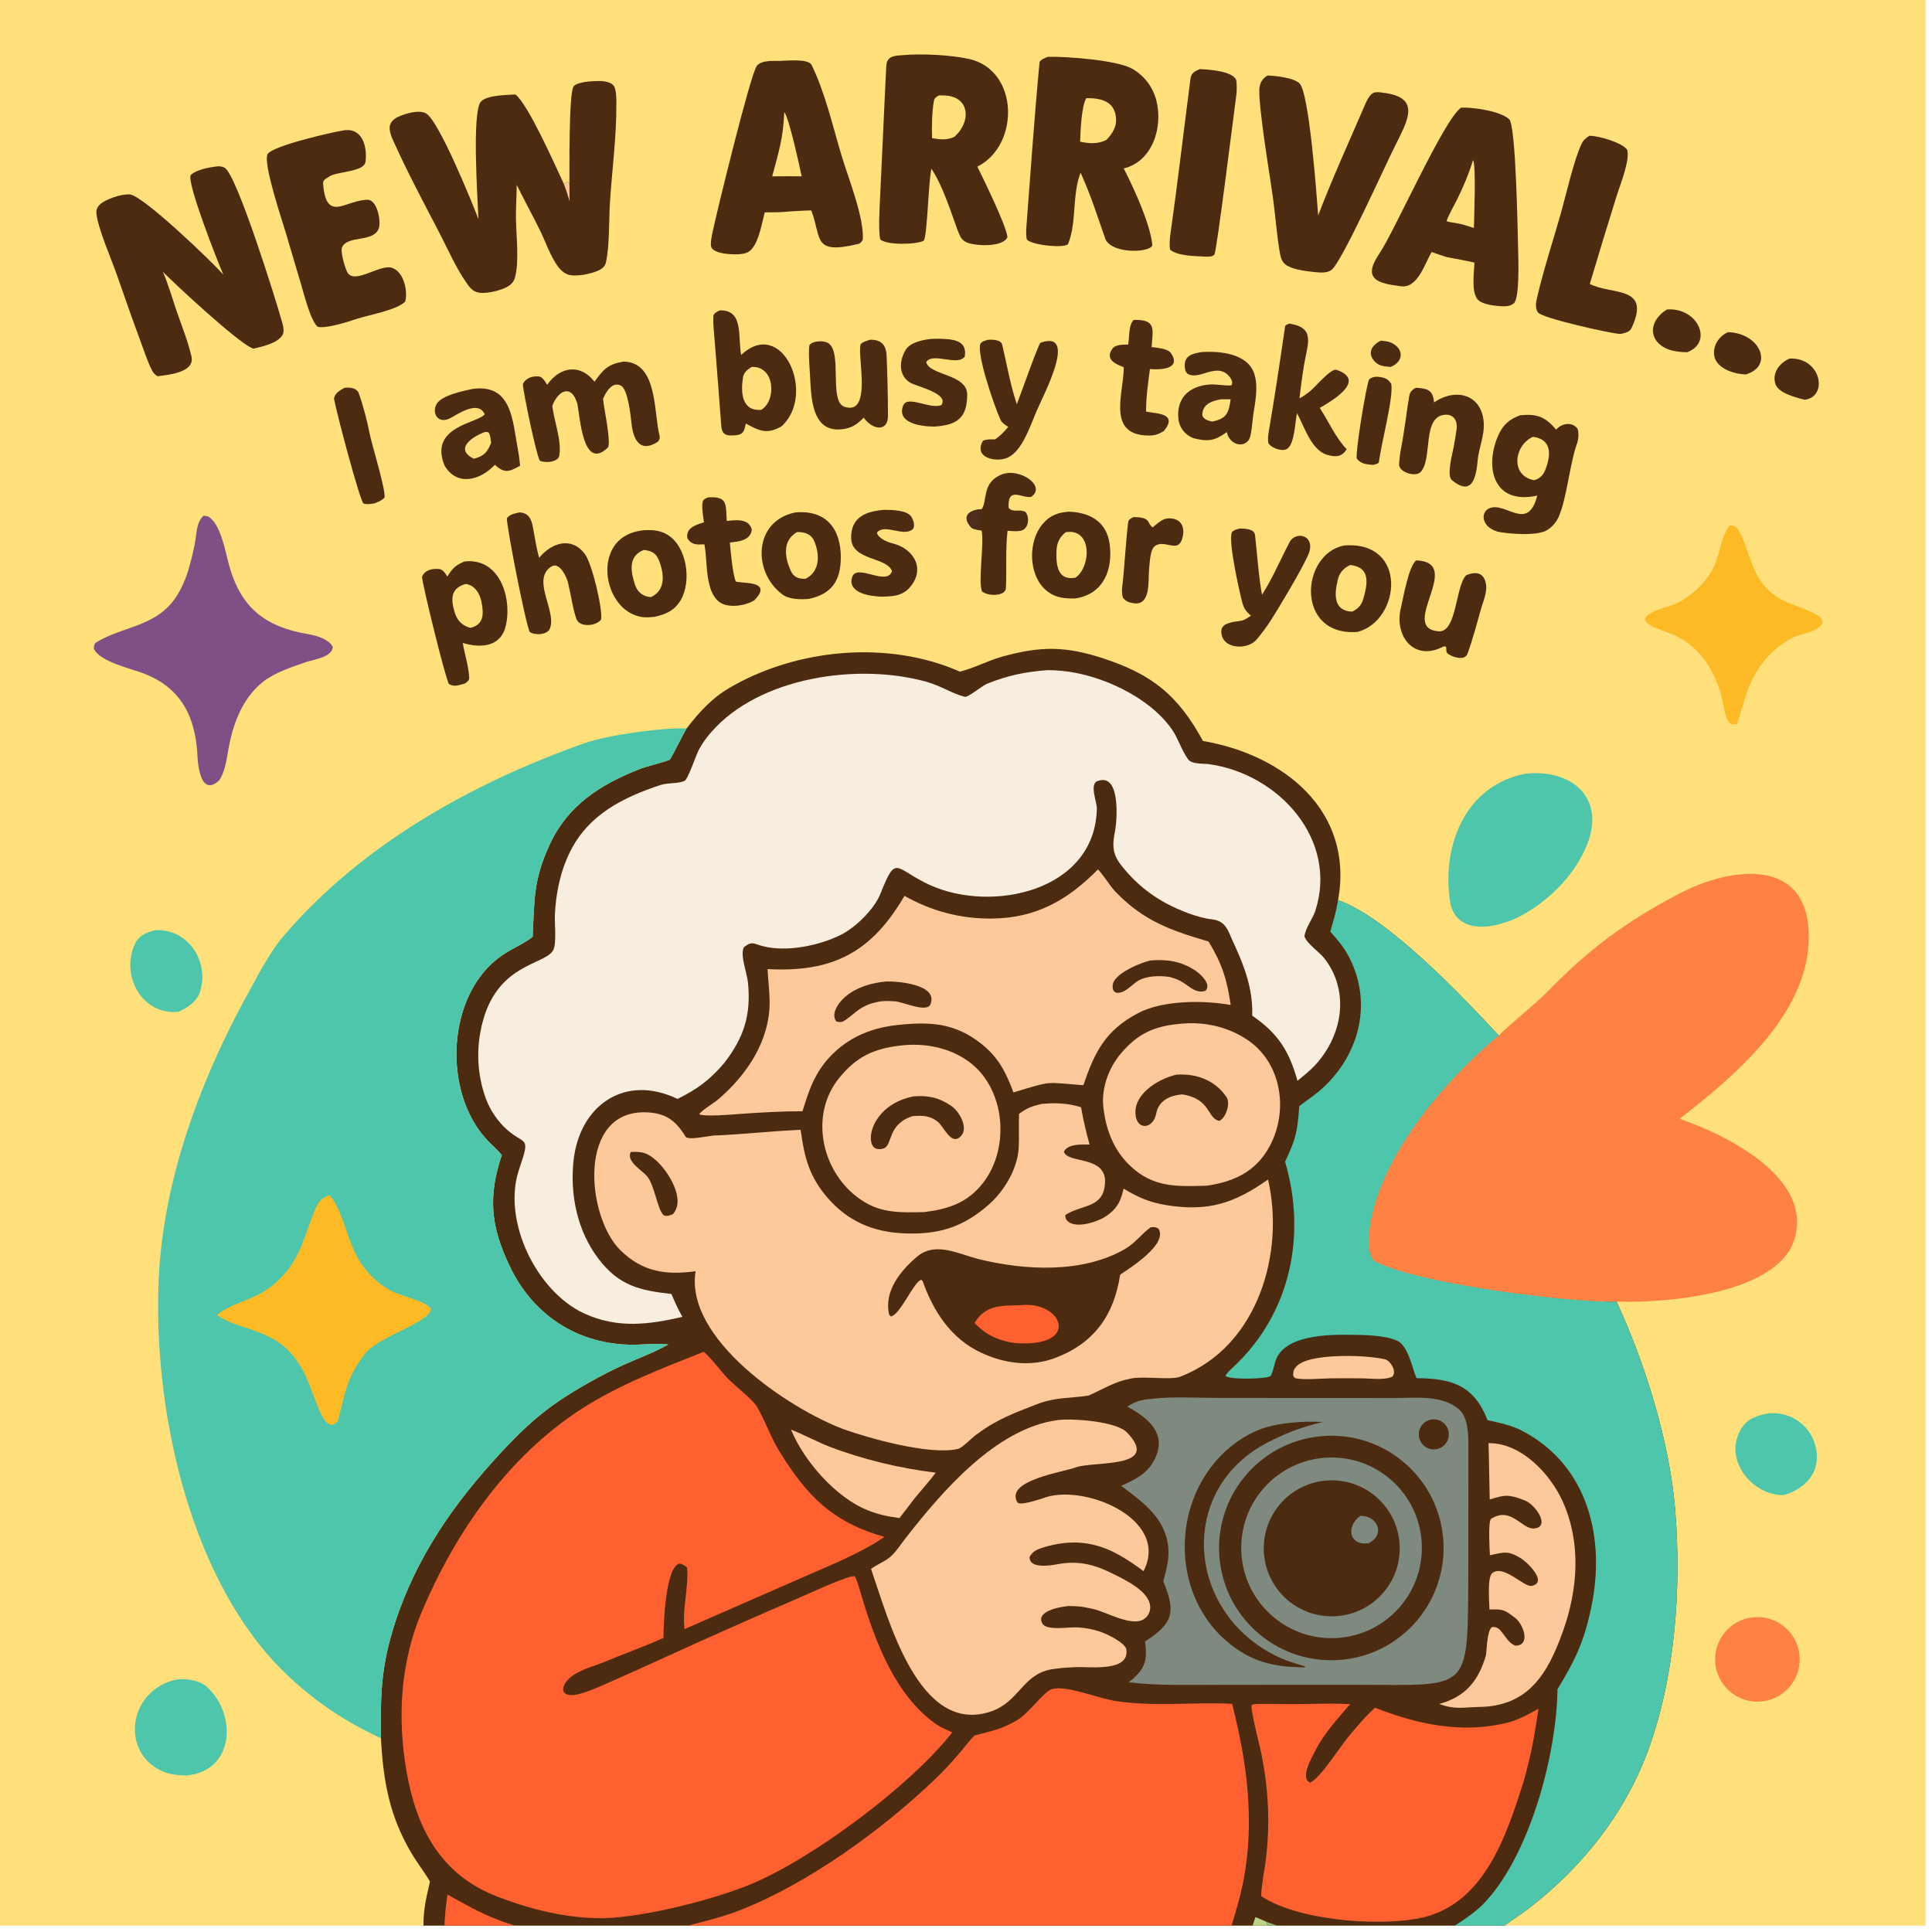 <svg id="svg" version="1.1" viewBox="0 0 300 300" width="300" height="300" xmlns="http://www.w3.org/2000/svg"><svg xmlns="http://www.w3.org/2000/svg"><defs><clipPath id="clip-1"><rect x="0" y="0" transform="scale(0.146,0.146)" width="2048" height="2048" fill="none"/></clipPath></defs><g clip-path="url(#clip-1)" fill="none" fill-rule="nonzero" stroke="none" stroke-width="1" stroke-linecap="butt" stroke-linejoin="miter" stroke-miterlimit="10" stroke-dasharray="" stroke-dashoffset="0" font-family="none" font-weight="none" font-size="none" text-anchor="none" style="mix-blend-mode: normal"><path d="M0,0h300v300h-67.753h-7.881h-23.051h-4.396h-2.76h-3.245h-88.022h-19.945h-13.935h-3.259h-65.754z" fill="#ffe07b"/><path d="M149.052,104.293c2.161,-0.537 4.378,-1.721 6.554,-2.327c5.95,-1.658 9.832,-1.641 15.582,0.228c7.797,2.535 11.733,5.797 15.614,12.864c12.482,2.144 23.386,10.757 21.004,24.563l-0.028,0.155c7.733,2.682 19.311,14.97 24.951,21.015c-8.65,7.254 -19.151,19.43 -20.166,31.109c-0.139,1.605 -0.06,2.314 0.647,3.757c5.982,3.589 30.41,6.606 37.808,6.453c4.487,9.721 8.26,21.794 9.119,32.515c0.974,12.164 -0.041,26.008 -4.333,37.478c-3.549,9.486 -9.936,17.547 -17.843,23.786c-1.893,1.507 -3.88,2.697 -5.713,4.11h-7.881h-23.051h-4.396h-2.76h-3.245h-88.022h-19.945h-13.935h-3.259c-0.047,-3.416 0.257,-4.5 1.01,-7.835c-0.749,-1.308 -2.008,-2.936 -2.873,-4.399c-3.442,-5.815 -4.39,-11.25 -4.741,-17.865c-0.074,-5.676 -0.036,-10.11 1.523,-15.678c2.979,-10.645 8.677,-19.345 16.034,-27.479c3.621,-4.003 6.813,-7.175 11.448,-10.091c2.716,-1.709 5.739,-3.382 8.659,-4.711c2.409,-1.096 4.613,-1.846 6.944,-3.166c-1.534,-0.166 -2.895,-0.069 -4.432,0.009c-8.826,0.398 -16.309,-4.11 -20.127,-12.064c-3.002,-6.255 -3.456,-10.827 -1.282,-17.354c-0.62,-0.788 -1.485,-1.512 -2.193,-2.254c-7.086,-7.436 -6.461,-22.805 2.256,-28.781c1.466,-1.005 3.236,-1.708 4.728,-2.852c0.301,-5.729 0.065,-8.773 2.677,-14.392c2.791,-6.005 7.708,-9.17 13.706,-11.575c1.544,-0.619 3.196,-0.907 4.746,-1.48l0.161,-0.061c0.756,-1.168 1.749,-3.397 2.621,-4.857c1.885,-2.46 3.883,-4.673 6.581,-6.26c10.502,-6.177 24.751,-7.476 35.854,-2.56z" fill="#4d2b11"/><path d="M207.778,139.776c7.733,2.682 19.311,14.97 24.951,21.015c-8.65,7.254 -19.151,19.43 -20.166,31.109c-0.139,1.605 -0.06,2.314 0.647,3.757c5.982,3.589 30.41,6.606 37.808,6.453c4.487,9.721 8.26,21.794 9.119,32.515c0.974,12.164 -0.041,26.008 -4.333,37.478c-3.549,9.486 -9.936,17.547 -17.843,23.786c-1.893,1.507 -3.88,2.697 -5.713,4.11h-7.881c1.871,-1.189 4.411,-2.763 5.931,-4.318c7.247,-7.414 11.439,-23.363 11.547,-33.372c2.785,-4.595 4.106,-7.343 5.238,-12.694c2.262,-10.682 -0.428,-22.053 -10.711,-27.431c-1.679,-0.879 -3.539,-1.248 -5.386,-1.664c-2.137,-5.468 -5.591,-6.469 -11.029,-6.523c-0.672,-1.512 -1.27,-5.084 -3.069,-5.842c-1.98,-0.834 -4.945,-0.858 -7.087,-0.889c-3.51,-0.048 -10.57,-0.004 -11.785,4.207c-0.221,0.766 -0.328,1.455 -0.713,2.199c-0.787,0.501 -6.429,0.584 -7.008,-0.025c0.146,-0.404 0.939,-1.118 1.291,-1.447c8.741,-8.194 11.358,-20.312 7.958,-31.813c1.74,-3.669 1.897,-4.654 2.209,-8.626c1.037,-0.812 2.055,-1.458 3.088,-2.333c6.037,-5.125 8.394,-13.32 4.758,-20.572c-0.869,-1.733 -1.755,-2.734 -3.038,-4.2c0.517,-1.736 0.911,-3.091 1.217,-4.878z" fill="#4ec6ac"/><path d="M151.33,269.479c2.823,-0.759 3.904,-0.844 6.494,-2.306c2.019,-1.137 4.289,-4.598 5.588,-4.913c2.353,-0.57 6.983,1.453 9.961,1.894c6.092,0.901 12.063,0.1 17.95,0.417c2.304,8.999 3.535,18.201 1.764,27.422c-0.536,2.791 -1.336,5.304 -2.172,8.007h-88.022c4.034,-1.115 8.209,-1.879 12.126,-3.429c10.624,-4.201 21.88,-12.385 30.073,-20.2c1.398,-1.333 2.719,-2.744 3.959,-4.226c0.633,-0.747 1.645,-2.076 2.279,-2.666z" fill="#fe602f"/><path d="M69.491,294.179c2.669,1.51 4.896,2.783 7.766,3.908c1.897,0.743 3.866,1.21 5.692,1.913h-13.935c-0.012,-2.159 0.164,-3.68 0.478,-5.821z" fill="#fe602f"/><path d="M194.95,297.678c0.584,0.258 1.17,0.513 1.758,0.765c0.098,0.558 0.189,0.992 0.211,1.557h-2.76z" fill="#bbd382"/><path d="M196.708,298.443c1.526,0.548 3.062,1.066 4.607,1.557h-4.396c-0.022,-0.565 -0.113,-0.999 -0.211,-1.557z" fill="#8dbe80"/><path d="M162.599,104.066c0.778,-0.007 1.557,0.028 2.331,0.107c5.977,0.582 13.433,3.992 16.979,8.993c1.05,1.482 1.531,3.308 2.59,4.753c0.605,0.823 2.517,0.587 3.448,0.771c10.622,1.574 19.828,11.633 16.317,22.678c-0.42,1.321 -1.515,2.62 -1.708,4.001c0.265,1.073 2.326,2.469 3.067,3.414c3.486,4.443 3.108,10.301 0.006,14.839c-1.292,1.888 -2.414,2.779 -4.16,4.207c-1.28,-4.645 -3.045,-7.39 -7.025,-10.116c0.138,-3.974 -1.15,-7.519 -2.774,-11.042c-0.93,-1.853 -1.113,-3.669 -3.513,-3.923c-2.19,-0.231 -5.184,-1.461 -7.093,-2.487c-2.171,-1.167 -4.126,-2.692 -5.788,-4.512c-2.172,-2.423 -2.788,-3.455 -2.15,-6.616c0.372,-1.841 0.88,-9.318 -2.767,-7.814c-1.208,0.498 0.018,3.365 -0.041,4.253c-0.271,12.835 -16.317,16.246 -25.946,11.844c-5.472,-2.501 -5.155,-4.933 -7.647,1.34c-0.962,2.422 -3.867,5.279 -6.219,6.438c-3.312,1.632 -8.313,2.679 -11.996,1.74c-1.409,-0.337 -1.726,-0.894 -3.01,0.163c-0.607,1.228 0.486,3.939 0.642,5.465c0.509,5.002 -0.626,8.533 -3.634,12.434c-2.16,2.604 -4.302,4.184 -7.311,5.644c-8.222,-3.961 -15.269,1.055 -16.15,9.694c-0.539,5.288 0.612,10.806 3.865,15.103c3.203,4.229 6.437,4.935 11.343,5.493c0.576,1.33 0.984,2.291 1.716,3.554c-5.171,1.176 -10.032,1.871 -15.257,-0.532c-7.456,-3.426 -12.808,-14.524 -10.1,-22.405c1.939,-5.643 0.801,-3.425 -2.396,-6.612c-1.371,-1.392 -2.394,-3.088 -2.986,-4.95c-1.017,-3.122 -1.24,-6.447 -0.648,-9.675c1.962,-10.964 10.221,-10.315 11.363,-12.863c0.487,-1.086 0.156,-4.096 0.214,-5.38c0.154,-3.404 0.864,-6.843 2.402,-9.899c2.872,-5.706 8.177,-8.338 13.979,-10.268c1.198,-0.398 2.621,-0.167 3.731,-0.631c0.561,-0.235 1.811,-4.075 2.3,-4.96c0.53,-0.945 1.16,-1.829 1.879,-2.639c7.497,-8.598 22.883,-10.764 33.436,-7.793c2.262,0.637 3.958,1.829 5.935,2.326c0.489,0.123 2.667,-1.716 3.466,-2.038c3.185,-1.284 5.927,-1.85 9.312,-2.098z" fill="#f7eedf"/><path d="M109.265,209.912c0.876,0.601 2.806,3.17 3.735,4.129c1.081,1.118 3.83,3.234 4.505,4.34c1.19,1.951 2.136,4.699 3.375,6.74c4.38,7.21 8.445,11.265 16.465,13.534c-4.092,2.729 -8.493,4.418 -12.986,6.401l-18.066,7.909c-0.375,-3.223 0.644,-6.352 0.408,-9.434c-0.022,-0.289 -0.732,-0.647 -1.146,-0.746c-2.229,0.422 -2.549,9.542 -2.526,11.55c-3.034,1.367 -6.272,2.503 -9.345,3.8c-1.458,0.574 -2.866,0.935 -4.236,1.72c-2.682,1.537 -2.94,4.252 0.914,3.075c1.666,-0.508 3.315,-1.289 4.932,-2.002c2.563,-1.132 5.118,-2.282 7.666,-3.448c7.021,-3.208 14.077,-6.338 21.166,-9.39c2.479,-1.071 5.47,-2.524 8.069,-3.303c0.074,-0.023 0.526,-0.044 0.541,-0.018c0.38,0.652 0.827,2.295 1.016,2.936c2.142,7.232 5.321,15.702 11.754,20.128c0.791,0.461 1.524,0.785 2.356,1.165c-6.347,8.174 -21.726,19.664 -31.397,23.631c-5.848,2.401 -16.554,5.108 -22.951,5.238c-5.639,-0.009 -11.136,-1.37 -16.302,-3.368c-8.744,-3.382 -12.517,-10.49 -14.076,-19.387c-1.471,-8.396 -0.974,-17.035 2.422,-24.998c5.258,-12.33 13.307,-23.897 24.671,-31.302c5.86,-3.773 12.585,-6.347 19.034,-8.9z" fill="#fe602f"/><path d="M161.732,171.417c2.171,-0.198 4.055,-0.139 6.136,0.514c0.363,2.115 0.765,3.754 1.318,5.798c-1.226,-0.001 -3.319,-0.17 -3.98,1.1c0.504,1.9 6.577,0.543 6.382,4.799c-0.183,4.012 -3.489,3.35 -6.108,4.997c-0.16,0.101 0.018,0.497 0.022,0.623c1.014,1.808 4.794,0.513 6.034,-0.268c1.901,-1.2 2.503,-2.445 2.934,-4.414c2.287,1.381 4.037,2.145 6.684,2.572c6.466,1.046 10.579,-0.322 15.746,-3.987c2.609,11.241 -1.462,25.917 -13.63,30.618c-1.485,0.574 -5.59,-0.123 -7.644,0.284c-2.723,0.539 -4.118,1.559 -6.598,2.65c-2.968,0.461 -5.048,0.19 -8.111,1.378c-3.319,1.288 -6.168,2.339 -9.088,4.532c-0.709,0.4 -2.341,2.21 -3.083,2.379c-4.467,1.015 -13.929,-1.704 -17.746,-3.059c-8.523,-3.204 -24.705,-14.027 -22.988,-24.538c-4.472,0.618 -8.183,0.17 -11.656,-3.236c-5.354,-5.253 -6.759,-21.88 4.051,-21.435c2.999,0.123 4.517,1.282 6.05,3.779c0.411,0.669 4.08,-0.283 4.879,-0.196c4.32,-0.198 8.673,-0.686 12.986,-0.869c0.578,4.289 1.344,7.37 4.35,10.748c3.037,3.412 6.809,5.057 11.336,5.309c5.516,0.306 9.492,-0.832 13.652,-4.554c2.35,-2.101 4.375,-5.565 4.525,-8.741c0.081,-1.69 -0.023,-3.476 0.054,-5.24c1.321,-0.97 1.964,-1.172 3.491,-1.544z" fill="#fec99a"/><path d="M178.696,190.566c0.574,-0.019 0.712,-0.069 1.203,0.239c1.471,2.405 -4.428,6.083 -5.959,7.124c-0.961,6.211 -3.93,10.576 -10.033,12.91c-3.842,1.469 -7.972,0.904 -11.634,-0.829c-4.623,-2.186 -7.339,-6.378 -9.009,-11.095l-0.209,-0.192c-1.192,0.309 -3.242,5.462 -4.742,5.692l-0.238,-0.272c-0.893,-3.593 1.803,-6.913 4.382,-9.051c2.843,-2.358 6.476,-0.331 9.521,0.422c7.179,1.772 16.166,2.247 22.756,-1.595c1.559,-0.908 2.555,-2.37 3.961,-3.352z" fill="#4d2b11"/><path d="M158.498,202.671c0.125,-0.012 0.249,-0.023 0.374,-0.032c6.205,-0.438 8.921,6.655 -1.233,5.912c-2.479,-0.321 -4.608,-1.277 -6.305,-3.129c1.715,-2.867 4.223,-2.666 7.165,-2.751z" fill="#fe602f"/><path d="M97.946,178.876c1.696,-0.081 2.532,0.085 3.884,1.269c1.913,1.676 4.73,6.111 2.649,8.392c-0.535,0.202 -0.809,0.346 -1.36,0.202c-1.045,-0.709 -1.45,-4.875 -2.747,-6.209c-0.988,-1.017 -3.135,-2.249 -2.425,-3.653z" fill="#4d2b11"/><path d="M179.421,217.15c2.777,-0.294 6.826,-0.082 9.727,-0.078l17.004,0.009l10.383,0.004c3.289,-0.007 7.499,-0.529 10.08,1.824c1.351,1.232 1.387,3.851 1.402,5.575l-0.025,21.299c-0.126,16.862 0.117,15.894 -16.688,15.834l-21.319,0.004c-4.784,0 -10.037,0.168 -14.738,-0.391c2.511,-1.928 2.984,-3.312 2.552,-6.346c4.367,-2.799 4.821,-4.559 2.84,-9.324c0.494,-2.077 1.044,-3.595 0.713,-5.764c-0.655,-4.301 -4.002,-6.614 -7.258,-9.07c2.061,-0.964 3.886,-1.743 5.051,-3.845c2.306,-4.16 -0.835,-6.722 -4.112,-8.455c1.589,-1.037 2.572,-1.113 4.389,-1.276z" fill="#7e8980"/><path d="M205.794,222.964c9.649,-0.517 17.877,6.911 18.346,16.562c0.467,9.65 -7.002,17.842 -16.655,18.261c-9.583,0.417 -17.704,-6.989 -18.168,-16.57c-0.466,-9.582 6.899,-17.738 16.478,-18.252z" fill="#4d2b11"/><path d="M206.086,226.337c7.729,-0.372 14.298,5.584 14.684,13.312c0.385,7.729 -5.561,14.309 -13.288,14.706c-7.746,0.398 -14.345,-5.563 -14.73,-13.31c-0.385,-7.746 5.588,-14.335 13.334,-14.709z" fill="#7e8980"/><path d="M205.412,229.957c5.802,-0.766 11.121,3.337 11.855,9.144c0.734,5.807 -3.397,11.102 -9.208,11.805c-5.767,0.697 -11.014,-3.396 -11.742,-9.158c-0.728,-5.763 3.335,-11.032 9.095,-11.791z" fill="#4d2b11"/><path d="M211.247,235.381c0.943,0.018 1.739,0.278 2.335,1.065c0.327,0.426 0.464,0.968 0.379,1.499c-0.138,0.826 -0.697,1.223 -1.339,1.657c-3.103,0.567 -3.713,-2.618 -1.375,-4.22z" fill="#7e8980"/><path d="M201.725,220.813c1.339,-0.07 2.317,-0.062 3.662,-0.016c-3.302,0.857 -5.205,1.503 -8.282,3.047c-14.317,7.188 -12.961,26.06 0.675,33.104c1.594,0.825 3.022,1.257 4.781,1.778l0.141,0.097l-0.139,0.081c-4.646,-0.021 -8.287,-0.807 -12.048,-4.024c-9.79,-8.369 -8.353,-24.943 2.578,-31.658c2.804,-1.723 5.323,-2.169 8.632,-2.408z" fill="#4d2b11"/><path d="M222.416,220.406c1.251,-0.12 2.373,0.772 2.537,2.017c0.164,1.247 -0.687,2.399 -1.926,2.607c-0.842,0.141 -1.693,-0.189 -2.221,-0.86c-0.527,-0.669 -0.646,-1.575 -0.311,-2.36c0.335,-0.784 1.072,-1.323 1.92,-1.405z" fill="#4d2b11"/><path d="M170.48,135.007c0.419,0.276 2.005,2.716 2.675,3.408c4.506,4.667 8.6,6.024 14.517,7.793c2.12,3.515 2.846,5.875 3.431,9.848c-4.191,-0.769 -10.529,-0.757 -14.351,1.247c-5.145,2.697 -6.791,6.105 -8.53,11.208c-6.142,-0.466 -4.679,-0.732 -10.854,1.119c-1.156,-3.097 -2.295,-5.408 -4.973,-7.538c-4.167,-3.313 -8.107,-3.473 -13.142,-2.918c-4.48,0.495 -8.255,2.272 -11.118,5.758c-1.957,2.506 -2.589,4.674 -3.529,7.622c-3.274,-0.006 -6.427,0.186 -9.688,0.417c-1.103,0.078 -5.783,0.491 -6.345,0.022c0.595,-0.747 2.202,-1.642 2.996,-2.323c4.45,-3.816 7.999,-9.127 7.939,-15.183c-0.017,-1.657 -0.24,-3.333 -0.32,-5.007c10.196,0.558 16.181,-2.665 21.26,-11.375c4.149,2.385 8.867,3.604 13.653,3.525c6.825,-0.07 11.739,-2.909 16.381,-7.623z" fill="#fec99a"/><path d="M137.637,152.402c1.624,-0.048 8.135,0.413 6.836,3.564c-0.552,1.34 -4.293,-0.41 -5.529,-0.485c-1.625,-0.1 -2.327,-0.075 -3.982,0.45c-2.024,0.825 -2.238,1.544 -3.968,2.632c-0.304,0.192 -0.782,0.176 -1.148,0.029c-0.744,-1.002 0.061,-2.395 0.785,-3.199c1.735,-1.931 4.492,-2.769 7.007,-2.991z" fill="#4d2b11"/><path d="M178.594,149.146c2.61,-0.214 4.772,0.089 6.998,1.548c0.809,0.532 2.596,2.161 1.597,3.157c-1.603,0.516 -2.61,-0.876 -3.977,-1.569c-0.577,-0.293 -0.967,-0.397 -1.582,-0.574c-1.488,-0.242 -3.533,-0.209 -4.865,0.567c-1.055,0.615 -2.167,2.147 -3.526,1.85c-0.27,-0.24 -0.319,-0.198 -0.41,-0.498c-0.13,-0.438 -0.067,-0.911 0.174,-1.299c0.91,-1.488 3.899,-2.741 5.591,-3.182z" fill="#4d2b11"/><path d="M164.227,220.512c2.326,-0.297 9.104,0.183 10.768,1.92c5.427,5.666 -5.227,4.412 -7.931,5.418c-1.995,0.741 -11,2.014 -9.108,5.398c0.362,0.647 3.299,-0.407 3.831,-0.542c6.116,-2.572 20.039,3.048 15.776,11.263c-1.194,-0.916 -2.449,-1.75 -3.756,-2.496c-3.842,-2.156 -7.475,-2.467 -11.67,-1.228c-1.003,0.296 -1.746,0.583 -2.257,1.509c-0.125,1.827 3.048,1.377 4.163,1.163c3.347,-0.64 5.832,-0.029 8.865,1.504c1.797,0.908 5.676,2.698 5.694,5.149c0.006,0.593 -0.227,1.163 -0.646,1.583c-1.786,1.794 -6.04,-0.848 -8.257,-1.32c-1.733,-0.368 -1.8,-0.41 -3.684,-0.457c-0.987,0.069 -5.199,0.658 -4.187,2.678c0.618,1.23 4.046,0.56 5.518,0.643c1.187,0.067 2.358,0.293 3.485,0.671c1.241,0.415 3.936,1.786 4.072,2.783c0.478,3.5 -5.751,2.638 -7.627,2.714c-2.112,0.086 -2.609,0.139 -4.121,0.365c-4.425,0.847 -4.917,5.082 -9.337,6.545c-11.165,3.696 -15.828,-14.276 -18.564,-22.154c0.744,-0.574 1.655,-0.943 2.447,-1.46c1.203,-0.787 1.968,-2.099 2.837,-3.212c5.65,-7.238 14.048,-17.147 23.689,-18.438z" fill="#fec99a"/><path d="M194.708,264.621c1.531,-0.086 3.998,-0.013 5.612,-0.004c2.917,0.015 6.463,-0.186 9.328,0.012c-1.944,2.241 -4.093,4.586 -5.427,7.248c-0.486,0.97 -2.438,4.279 -0.765,4.932c1.66,-0.8 4.704,-5.73 6.176,-7.434c1.406,-1.626 2.158,-2.628 3.885,-4.203c6.58,2.591 13.534,4.094 20.604,2.31c1.635,-0.413 3.318,-1.333 4.777,-2.155c-0.664,4.444 -1.078,6.902 -2.287,11.209c-2.807,8.922 -6.381,19.707 -16.761,21.434c-6.658,1.109 -18.393,0.183 -24.019,-3.545c0.057,-1.925 0.57,-4.182 0.785,-6.113c0.609,-5.429 0.331,-10.545 -0.729,-15.899c-0.267,-1.346 -1.676,-6.636 -1.542,-7.641z" fill="#fe602f"/><path d="M139.765,162.36c3.704,-0.461 7.633,0.271 10.671,2.487c5.7,4.162 6.441,13.39 2.219,18.826c-2.413,3.107 -5.411,4.087 -9.165,4.541c-4.149,0.075 -7.142,0.207 -10.541,-2.451c-5.485,-4.288 -7.186,-12.781 -2.645,-18.372c2.691,-3.313 5.34,-4.541 9.461,-5.032z" fill="#fec99a"/><path d="M141.84,170.241c2.285,-0.17 3.916,0.16 5.881,1.488c1.172,0.792 2.744,3.359 1.494,4.686c-1.496,1.588 -2.604,-1.408 -3.567,-2.202c-1.187,-0.977 -2.368,-1.025 -3.915,-0.907c-3.964,1.26 -3.088,4.438 -4.478,5.01c-0.426,0.174 -1.083,0.179 -1.463,-0.092c-0.261,-0.186 -0.408,-0.489 -0.483,-0.792c-0.29,-1.184 0.201,-2.604 0.846,-3.587c1.331,-2.029 3.365,-3.122 5.684,-3.604z" fill="#4d2b11"/><path d="M183.062,158.996c3.722,-0.434 7.582,0.372 10.742,2.546c5.77,3.968 6.425,12.456 2.423,17.909c-2.147,2.927 -5.279,4.151 -8.855,4.666c-4.143,0.094 -7.709,0.352 -11.128,-2.432c-3.059,-2.487 -4.493,-5.917 -4.913,-9.762c-0.327,-2.977 0.812,-6.066 2.716,-8.331c2.568,-3.054 5.139,-4.229 9.016,-4.597z" fill="#fec99a"/><path d="M182.672,166.872c3.062,-0.207 6.032,0.838 7.796,3.511c0.623,0.945 -0.103,3.183 -1.113,3.668c-1.923,-0.333 -1.276,-3.413 -5.764,-4.11c-1.967,0.135 -3.678,1 -4.049,2.95c-0.442,2.325 -2.726,2.618 -3.152,0.598c-0.718,-3.397 3.325,-5.943 6.283,-6.617z" fill="#4d2b11"/><path d="M231.135,224.096c5.092,-0.075 9.628,4.809 11.546,9.103c2.875,6.439 2.325,13.642 0.009,20.12c-2.379,6.652 -5.391,11.654 -13.085,11.739c-2.474,0.051 -3.643,0.444 -6.123,-0.469c4.05,-1.08 6.119,-3.608 7.25,-7.541c0.174,-1.184 0.152,-3.662 0.907,-4.383c1.645,-0.306 1.915,2.164 3.643,2.874c2.457,0.013 1.296,-3.289 0.025,-4.283c-1.704,-1.333 -1.969,-1.403 -4.02,-1.33c-0.029,-1.009 -0.385,-5.197 0.475,-5.687c1.745,-1.32 4.91,2.259 6.076,2.016c2.637,-0.551 -0.81,-3.751 -1.603,-4.242c-2.125,-1.318 -2.735,-0.962 -4.879,-0.519c-0.062,-0.989 -0.281,-4.956 0.13,-5.609c3.113,-2.084 4.849,1.63 6.728,1.458c2.613,-0.243 0.221,-3.71 -1.444,-4.359c-2.521,-0.98 -3.064,-0.883 -5.448,-0.146c-0.079,-2.925 -0.081,-5.776 -0.186,-8.741z" fill="#fec99a"/><path d="M122.818,221.985c1.912,0.735 4.04,1.909 6.088,2.692c5.206,1.989 10.883,3.324 16.4,4c-0.899,1.206 -2.269,2.763 -3.254,3.942l-2.378,3.101c-1.857,-0.258 -3.144,-0.494 -4.902,-1.191c-4.998,-1.979 -9.929,-7.666 -11.954,-12.545z" fill="#fec99a"/><path d="M205.904,210.7c2.629,-0.252 6.662,-0.211 9.246,0.394c0.567,0.132 1.821,1.667 1.091,2.644c-1.081,0.577 -3.19,0.335 -4.49,0.294c-1.734,-0.025 -3.47,-0.026 -5.205,-0.006c-1.352,0.026 -4.28,0.29 -5.446,-0.034c-0.185,-0.204 -0.27,-0.202 -0.289,-0.467c-0.164,-2.292 3.702,-2.653 5.092,-2.826z" fill="#fec99a"/><path d="M59.15,269.9c-0.474,-0.155 -1.983,-0.955 -2.488,-1.214c-5.158,-2.648 -9.831,-6.149 -13.823,-10.354c-13.769,-14.666 -19.073,-40.112 -18.194,-59.704c0.672,-14.975 6.091,-29.906 13.123,-43.024c1.852,-3.259 3.798,-7.378 6.234,-10.23c12.145,-14.221 29.343,-23.816 46.785,-29.981c3.573,-1.263 12.07,-2.435 15.83,-2.281c-0.871,1.46 -1.864,3.689 -2.621,4.857l-0.161,0.061c-1.55,0.573 -3.202,0.861 -4.746,1.48c-5.998,2.405 -10.915,5.57 -13.706,11.575c-2.611,5.619 -2.376,8.663 -2.677,14.392c-1.492,1.144 -3.262,1.847 -4.728,2.852c-8.717,5.977 -9.342,21.346 -2.256,28.781c0.708,0.743 1.573,1.466 2.193,2.254c-2.174,6.527 -1.72,11.099 1.282,17.354c3.817,7.954 11.301,12.463 20.127,12.064c1.537,-0.078 2.898,-0.174 4.432,-0.009c-2.331,1.32 -4.535,2.07 -6.944,3.166c-2.92,1.329 -5.943,3.001 -8.659,4.711c-4.635,2.917 -7.828,6.088 -11.448,10.091c-7.357,8.134 -13.054,16.834 -16.034,27.479c-1.559,5.568 -1.596,10.002 -1.523,15.678z" fill="#4ec6ac"/><path d="M51.102,185.569c1.728,1.484 2.86,6.737 4.085,9.07c1.25,2.537 3.336,4.737 5.897,5.977c1.236,0.598 5.273,1.494 5.826,2.647c-0.105,2.07 -8.098,4.25 -10.182,6.885c-2.94,3.718 -3.039,6.059 -4.27,10.43c-0.114,0.404 -0.61,0.604 -0.95,0.699c-0.558,-0.104 -0.693,-0.327 -1.095,-0.732c-1.121,-1.578 -2.249,-5.771 -3.452,-7.885c-2.257,-3.967 -4.724,-5.175 -9.022,-6.568c-1.5,-0.486 -2.752,-0.898 -4.068,-1.759l-0.197,-0.13c2.635,-2.145 5.79,-2.194 8.781,-4.723c4.043,-3.417 4.459,-6.643 6.361,-11.392c0.565,-1.411 0.936,-1.963 2.287,-2.517z" fill="#feba24"/><path d="M232.729,160.792c2.376,-2.351 5.363,-4.554 7.635,-6.885c6.464,-6.636 12.294,-10.92 20.465,-15.181c7.947,-4.145 20.093,-5.788 20.043,6.799c-0.045,11.857 -11.348,21.455 -20.06,28.203c7.381,2.542 20.852,9.217 17.795,18.797c-2.714,8.502 -20.257,9.857 -27.59,9.586c-7.397,0.154 -31.825,-2.864 -37.808,-6.453c-0.708,-1.443 -0.787,-2.152 -0.647,-3.757c1.015,-11.679 11.517,-23.855 20.166,-31.109z" fill="#fe8243"/><path d="M88.42,28.69c0.019,-1.927 -0.127,-14.344 0.663,-15.294c0.558,-0.672 2.727,-0.79 3.564,-0.815c0.787,-0.024 2.116,0.027 2.647,0.732c0.439,0.582 0.415,2.21 0.417,2.941c0.013,5.024 -0.671,10.148 -0.997,15.163c-0.169,2.603 -0.052,7.002 -0.641,9.382c-0.125,0.504 -0.504,0.884 -0.957,1.117c-1.142,0.586 -3.746,1.147 -4.949,0.701c-0.651,-0.242 -1.15,-0.709 -1.554,-1.263c-1.144,-1.569 -1.89,-3.789 -2.748,-5.545c-1.168,-2.392 -2.462,-4.72 -3.633,-7.112c-0.001,1.665 -0.129,3.33 -0.118,4.999c0.018,2.743 0.556,6.885 -0.16,9.445c-0.191,0.685 -0.717,1.163 -1.338,1.477c-1.094,0.553 -3.432,1.136 -4.609,0.735c-0.755,-0.257 -1.149,-0.826 -1.59,-1.458c-1.626,-2.329 -2.882,-5.22 -4.192,-7.744c-2.323,-4.476 -4.727,-8.95 -6.814,-13.542c-0.401,-0.882 -1.201,-2.373 -0.798,-3.331c0.269,-0.64 0.878,-1.017 1.498,-1.264c1.09,-0.434 2.896,-0.981 3.998,-0.427c1.983,0.995 7.124,13.685 8.186,16.436c-0.119,-2.837 -1.05,-16.654 0.377,-18.237c0.945,-1.049 4.06,-1.028 5.366,-1.116c2.014,1.587 6.172,11.023 7.518,13.892l0.586,-0.355c0.254,0.248 0.184,0.138 0.28,0.485z" fill="#4d2b11"/><path d="M87.555,28.56l0.586,-0.355c0.254,0.248 0.184,0.138 0.28,0.485l0.02,2.544c-0.287,-0.991 -0.519,-1.711 -0.885,-2.674z" fill="#fec99a"/><path d="M31.611,80.071c0.129,0.015 0.611,0.08 0.712,0.126c1.926,1.106 2.649,5.355 3.208,7.428c1.83,6.777 5.663,9.749 12.464,10.875c1.115,0.185 3.092,0.76 3.677,1.941c-0.069,1.595 -2.886,1.95 -4.09,2.349c-2.123,0.703 -5.035,1.699 -6.778,3.106c-3.348,2.703 -4.764,6.878 -5.428,10.981c-0.246,1.45 -0.514,3.006 -1.307,4.259c-2.795,2.642 -3.338,-2.038 -3.412,-3.819c-0.294,-5.901 -2.449,-10.411 -8.175,-12.677c-2.137,-0.846 -7.022,-1.868 -7.91,-3.922c0.014,-0.313 0.027,-0.74 0.324,-0.929c3.49,-2.215 8.033,-2.417 11.138,-5.491c2.532,-2.506 3.468,-6.29 4.181,-9.669c0.334,-1.582 0.186,-3.424 1.395,-4.559z" fill="#804f85"/><path d="M33.66,25.835c0.438,-0.038 0.843,-0.005 1.229,0.217c1.9,1.092 7.922,20.465 8.75,23.401c0.207,0.735 0.639,1.909 0.218,2.59c-0.791,1.28 -3.146,1.771 -4.513,2.099c-0.039,-0.017 -0.077,-0.032 -0.115,-0.05c-0.063,-0.029 -0.126,-0.06 -0.189,-0.089c-2.401,-1.092 -11.628,-9.661 -13.757,-11.8c0.795,1.783 1.449,4.063 2.096,5.964c0.809,2.379 1.79,4.73 2.348,7.179c0.569,2.5 -3.562,2.847 -5.256,3.08c-0.07,-0.044 -0.141,-0.086 -0.209,-0.133c-0.387,-0.261 -0.575,-0.613 -0.776,-1.023c-0.669,-1.369 -1.148,-2.899 -1.682,-4.329c-1.291,-3.457 -2.482,-6.929 -3.707,-10.407c-0.876,-2.488 -2.842,-6.945 -3.125,-9.36c-0.056,-0.48 0.08,-0.931 0.412,-1.287c0.906,-0.972 3.441,-1.776 4.748,-1.701c2.037,0.117 12.824,10.5 14.542,12.449c-0.93,-2.131 -5.709,-14.317 -5.063,-15.45c0.934,-0.877 2.792,-1.17 4.05,-1.35z" fill="#4d2b11"/><path d="M140.284,8.558c2.833,-0.262 7.41,-0.017 10.154,0.587c7.808,1.717 7.956,13.405 1.326,16.733c0.967,1.972 4.523,9.195 4.667,10.948c-0.699,1.576 -4.737,1.379 -6.122,0.892c-1.055,-0.371 -1.245,-1.084 -1.63,-2.015c-1.103,-3.03 -2.297,-6.836 -4.047,-9.513c-0.502,2.345 -0.631,10.397 -1.194,11.181c-1.004,0.607 -5.846,0.757 -6.771,-0.231c-0.308,-1.607 -0.069,-5.06 0.011,-6.867l0.416,-8.886c0.179,-3.71 0.332,-7.422 0.526,-11.13c0.087,-1.654 1.402,-1.599 2.664,-1.698z" fill="#4d2b11"/><path d="M145.802,14.814c0.288,-0.001 0.576,0.003 0.864,0.012c3.998,0.139 4.163,4.184 1.496,6.434c-1.081,0.546 -2.293,0.385 -3.428,0.198c-0.074,-1.594 -0.014,-4.185 0.277,-5.763c0.098,-0.534 0.398,-0.66 0.791,-0.882z" fill="#ffe07b"/><path d="M162.744,8.82c2.833,-0.072 10.638,0.512 13.017,1.828c1.893,1.061 3.265,2.852 3.798,4.954c1.05,4.073 -0.546,9.464 -5.068,10.552c1.583,3.066 4.075,8.51 4.441,11.815c0.136,1.227 -6.059,1.622 -7.264,-0.786c-1.402,-3.982 -2.089,-6.356 -3.875,-10.381c-1.358,3.556 -0.565,7.704 -1.937,11.067c-0.281,0.691 -5.461,0.29 -6.4,-0.664c-0.136,-0.444 -0.127,-1.318 -0.081,-1.945c0.652,-8.5 1.235,-17.082 2.043,-25.556c0.04,-0.414 0.945,-0.749 1.324,-0.885z" fill="#4d2b11"/><path d="M168.68,15.244c2.306,-0.042 4.611,0.496 4.63,3.451c0.007,1.141 -0.734,2.268 -1.542,3.051c-1.364,0.647 -2.629,0.556 -4.049,0.25c0.072,-1.637 0.188,-5.458 0.961,-6.752z" fill="#ffe07b"/><path d="M121.177,9.456c0.922,-0.044 4.362,-0.357 4.836,0.61c2.144,4.372 3.299,9.582 4.716,14.262c1.033,3.41 3.495,9.553 3.24,12.905c-0.174,0.297 -0.343,0.559 -0.709,0.647c-7.184,1.732 -5.625,-0.941 -7.286,-5.205c-1.102,0.006 -2.433,0.111 -3.549,0.17c-1.195,0.145 -2.461,0.121 -3.67,0.128c-0.473,1.703 -0.969,5.135 -2.502,6.114c-0.964,0.615 -3.254,0.426 -4.35,0.173c-0.45,-0.104 -1.251,-0.377 -1.442,-0.858c-0.213,-0.535 0.06,-1.747 0.181,-2.335c0.6,-2.927 5.873,-24.5 6.871,-25.829c0.712,-0.949 2.634,-0.76 3.666,-0.782z" fill="#4d2b11"/><path d="M121.774,17.399c0.744,0.84 2.371,8.429 2.712,9.987l-1.766,-0.019l-2.811,0.018c1.021,-3.847 1.724,-5.998 1.865,-9.986z" fill="#ffe07b"/><path d="M226.897,16.708c1.809,-0.074 6.104,0.534 7.449,1.813c1.066,1.014 1.317,17.684 1.393,20.434c0.041,1.449 0.224,7.365 -0.665,8.133c-0.467,0.404 -1.083,0.49 -1.682,0.472c-1.031,-0.031 -3.202,-0.23 -3.921,-1.04c-1.053,-1.188 -0.561,-4.2 -0.526,-5.741c-1.293,-0.318 -2.971,-0.598 -4.311,-0.858c-0.792,-0.241 -1.554,-0.517 -2.333,-0.793c-1.113,1.919 -2.221,5.809 -4.898,5.303c-3.374,-0.416 -5.911,-1.071 -3.294,-4.925c2.495,-3.677 10.144,-21.112 12.79,-22.798z" fill="#4d2b11"/><path d="M228.735,24.869c0.491,0.61 0.166,9.006 0.127,10.538c-1.169,-0.394 -1.767,-0.605 -2.969,-0.798c-0.538,-0.068 -0.738,-0.111 -1.261,-0.255c0.059,-0.493 1.307,-2.742 1.611,-3.355c1.025,-2.064 1.792,-3.904 2.492,-6.129z" fill="#ffe07b"/><path d="M236.791,120.146c7.143,-0.792 12.583,3.597 9.645,11.019c-1.988,5.023 -6.69,9.515 -11.561,11.662c-0.628,0.245 -1.27,0.459 -1.92,0.642c-3.267,0.94 -7.169,0.593 -7.796,-3.533c-1.308,-8.592 2.353,-17.93 11.632,-19.791z" fill="#4ec6ac"/><path d="M196.816,11.722c1.311,0.057 3.91,0.317 4.938,1.19c1.557,1.323 2.719,17.809 2.931,20.539c2.26,-5.919 4.935,-11.743 7.434,-17.565c0.888,-1.791 1.317,-1.684 2.997,-1.438c5.547,0.812 3.425,4.331 1.54,8.149c-1.525,2.973 -8.231,17.991 -9.882,19.296c-0.708,0.559 -1.816,0.438 -2.656,0.352c-1.276,-0.131 -4.03,-0.415 -4.835,-1.496c-0.328,-0.438 -0.45,-0.953 -0.543,-1.483c-0.48,-2.721 -0.675,-5.533 -1.037,-8.276c-0.407,-3.074 -2.518,-15.471 -2.104,-17.564c0.161,-0.812 0.533,-1.264 1.217,-1.705z" fill="#4d2b11"/><path d="M53.272,20.263c2.958,-0.555 3.791,2.468 3.483,4.86c-0.212,1.646 -4.63,1.459 -5.73,2.358c-0.236,0.193 -0.858,0.401 -0.86,0.927c0.439,6.45 3.604,2.492 7.076,2.616c1.415,0.291 1.898,3.342 1.611,4.326c-0.71,2.432 -5.05,1.066 -5.77,3.155c-0.198,0.746 0.548,3.396 0.958,3.94c1.235,1.641 5.099,-1.55 6.914,-0.831c1.854,0.734 2.369,3.689 1.972,5.209c-1.334,1.346 -5.673,2.076 -7.555,2.702c-1.419,0.473 -4.654,1.51 -6.018,1.231c-1.113,-0.893 -2.129,-5.013 -2.581,-6.527l-2.435,-8.219c-0.534,-1.82 -3.514,-10.598 -2.789,-12.06c0.637,-1.284 10.054,-3.436 11.725,-3.688z" fill="#4d2b11"/><path d="M268.584,81.551c0.42,0.085 1.043,0.209 1.26,0.572c1.668,2.799 1.98,6.445 4.228,8.967c2.506,2.813 5.457,2.775 8.391,4.609c0.381,0.237 0.485,0.619 0.536,1.028c-0.627,1.467 -3.447,1.64 -4.854,2.402c-3.548,1.922 -5.824,5.107 -7.065,8.893c-0.497,1.513 -0.831,2.964 -1.361,4.407c-0.264,0.02 -0.847,0.091 -1.022,-0.049c-0.927,-0.732 -1.166,-3.773 -1.537,-4.89c-1.298,-3.906 -3.376,-7.119 -7.203,-8.879c-1.267,-0.582 -2.495,-0.842 -3.678,-1.52c-0.454,-0.26 -0.743,-0.475 -0.875,-0.973c0.524,-1.385 3.911,-1.835 5.196,-2.549c2.149,-1.193 3.999,-2.819 5.228,-4.958c1.308,-2.275 1.194,-4.944 2.757,-7.061z" fill="#feba24"/><path d="M246.814,21.083c1.389,-0.001 5.016,1.019 5.865,2.181c0.437,1.696 -1.124,5.456 -1.676,7.253c-1.415,4.515 -2.793,9.042 -4.137,13.579c3.379,1.76 9.614,0.173 6.463,6.872c-0.291,0.617 -1.096,0.758 -1.68,0.885c-0.063,-0.003 -0.126,-0.005 -0.189,-0.009c-1.482,-0.092 -12.026,-2.44 -12.643,-3.324c-0.467,-0.671 -0.324,-1.528 -0.152,-2.266c1.018,-4.407 2.506,-8.885 3.735,-13.251c0.825,-2.934 2.01,-8.223 3.195,-10.687c0.29,-0.603 0.662,-0.881 1.219,-1.232z" fill="#4d2b11"/><path d="M186.297,10.731c1.176,0.046 2.29,0.157 3.447,0.407c0.674,0.146 1.875,0.54 2.183,1.213c0.167,0.365 0.11,1.946 0.057,2.338c-0.34,2.516 -3.028,24.155 -3.407,24.84c-0.374,0.333 -0.627,0.292 -1.132,0.33c-1.712,-0.105 -4.494,-0.038 -5.769,-1.104c-0.089,-0.666 -0.06,-1.517 0.035,-2.186c1.146,-8.096 2.082,-16.22 3.145,-24.326c0.123,-0.941 0.662,-1.17 1.441,-1.512z" fill="#4d2b11"/><path d="M236.033,64.484c2.597,-0.263 3.933,0.223 5.596,2.229c0.782,-0.885 2.268,-1.321 3.246,-0.258c0.36,0.458 0.214,1.826 0.04,2.303c-1.17,3.197 -1.61,8.657 -2.896,11.514c-0.381,0.84 -0.999,1.549 -1.78,2.041c-1.534,0.951 -5.905,0.609 -7.677,0.247c-2.619,-0.783 -2.665,-3.053 -1.295,-3.635c2.556,-1.087 5.966,3.787 7.441,-1.977c-6.708,1.519 -8.25,-4.235 -6.092,-9.271c0.71,-1.658 1.756,-2.588 3.417,-3.192z" fill="#4d2b11"/><path d="M238.043,67.826c2.938,0.401 2.851,2.801 1.878,5.211c-0.322,0.797 -0.867,1.287 -1.698,1.529c-3.781,-0.699 -3.107,-5.442 -0.18,-6.74z" fill="#ffe07b"/><path d="M96.835,56.145c5.361,0.112 4.627,7.933 5.598,11.59c0.084,0.316 -0.101,0.591 -0.248,0.842c-2.982,1.932 -3.905,-0.6 -4.142,-2.975c-0.115,-1.152 -0.565,-5.151 -1.597,-5.706c-1.376,-0.74 -2.373,1.006 -2.808,2.038c0.081,1.148 1.351,6.997 0.727,7.59c-3.856,3.667 -4.281,-4.709 -4.717,-6.85c-0.012,-0.036 -0.024,-0.073 -0.036,-0.109l-0.064,-0.18c-0.972,-2.824 -2.977,-1.576 -3.791,0.646c0.261,2.266 1.523,5.494 1.073,7.772c-0.185,0.938 -2.128,1.158 -3.01,0.729c-0.534,-0.822 -2.585,-10.655 -2.631,-11.868c0.406,-0.957 1.467,-1.307 2.471,-1.209c0.597,0.059 1.011,0.835 1.307,1.302c1.956,-2.83 5.13,-3.351 7.341,-0.488c1.442,-1.941 2.031,-2.696 4.527,-3.125z" fill="#4d2b11"/><path d="M27.562,260.777c1.561,-0.148 3.515,0.161 4.676,1.251c4.573,4.291 4.171,12.999 -3.296,13.666c-1.854,-0.037 -3.274,-0.212 -4.91,-1.295c-1.559,-1.021 -2.629,-2.64 -2.958,-4.475c-0.78,-4.312 2.148,-8.369 6.488,-9.146z" fill="#4ec6ac"/><path d="M111.749,48.201c3.761,-0.123 2.794,3.996 3.338,6.924c6.294,-5.979 11.741,5.978 6.307,11.048c-2.23,1.331 -3.492,0.75 -5.589,-0.413l-0.03,0.15l-0.05,0.231c-0.287,1.39 -0.832,1.437 -2.201,1.477c-1.028,0.03 -1.454,-0.47 -1.524,-1.447c-0.311,-4.395 -0.683,-8.788 -1.021,-13.181c-0.093,-1.21 -0.297,-2.859 -0.198,-4.026c0.232,-0.437 0.526,-0.527 0.968,-0.764z" fill="#4d2b11"/><path d="M116.717,56.984c3.628,-0.217 3.89,5.221 1.49,6.657c-2.991,0.235 -3.211,-2.6 -2.847,-4.979c0.128,-0.837 0.661,-1.257 1.357,-1.678z" fill="#ffe07b"/><path d="M72.072,87.194c5.408,-0.676 7.436,5.452 6.499,9.844c-0.726,3.401 -3.794,3.661 -6.721,2.803c0.301,1.714 0.938,3.692 1.004,5.411c0.017,0.43 -0.334,0.629 -0.625,0.869l-0.25,0.073c-0.911,0.257 -1.458,0.47 -2.273,0.023c-0.584,-1.034 -4.153,-15.528 -4.177,-16.685c0.497,-1.048 1.532,-1.266 2.637,-1.175c0.631,0.052 0.966,0.677 1.296,1.163c0.807,-1.308 1.23,-1.69 2.61,-2.326z" fill="#4d2b11"/><path d="M72.33,90.677c1.392,0.202 2.15,1.437 2.416,2.711c0.401,1.921 0.412,3.638 -1.724,4.104c-1.38,-0.384 -2.083,-1.21 -2.473,-2.579c-0.606,-2.126 -0.435,-3.635 1.781,-4.236z" fill="#ffe07b"/><path d="M272.643,251.099c3.628,-0.136 6.68,2.698 6.812,6.327c0.132,3.628 -2.706,6.677 -6.335,6.803c-3.623,0.127 -6.662,-2.704 -6.794,-6.327c-0.132,-3.623 2.695,-6.667 6.318,-6.803z" fill="#fe8243"/><path d="M123.483,79.575c4.733,-0.445 7.103,2.481 7.077,7.023c-0.021,3.57 -1.407,5.633 -4.966,6.405c-1.348,0.09 -3.051,0.108 -4.151,-0.728c-4.638,-3.523 -4.404,-11.406 2.041,-12.7z" fill="#4d2b11"/><path d="M123.773,82.618c1.185,-0.029 2.22,0.32 2.687,1.466c0.872,2.142 0.838,4.677 -1.373,5.79c-1.067,0.03 -1.835,-0.222 -2.296,-1.239c-0.987,-2.179 -1.298,-4.728 0.982,-6.017z" fill="#ffe07b"/><path d="M99.685,82.359c1.377,-0.106 2.688,-0.088 3.937,0.661c3.057,1.834 3.807,7.231 2.076,10.169c-0.955,1.62 -2.324,2.214 -4.075,2.598c-0.579,0.05 -1.205,0.113 -1.775,0.045c-5.706,-0.685 -7.758,-10.045 -2.517,-12.76c0.804,-0.416 1.486,-0.568 2.354,-0.713z" fill="#4d2b11"/><path d="M99.967,85.399c1.097,0.085 1.885,0.473 2.316,1.521c0.872,2.12 1.135,4.743 -1.226,5.807c-1.209,-0.122 -2.05,-0.732 -2.437,-1.884c-0.728,-2.168 -1.078,-4.516 1.347,-5.443z" fill="#ffe07b"/><path d="M208.717,84.702c9.965,-0.769 8.796,11.654 2.087,13.423c-9.691,0.734 -8.892,-12.088 -2.087,-13.423z" fill="#4d2b11"/><path d="M209.653,87.734c3.098,0.32 2.769,2.74 2.049,5.226c-0.281,0.973 -0.819,1.609 -1.748,2.01c-2.915,-0.09 -2.791,-2.715 -2.206,-5.017c0.275,-1.088 0.905,-1.729 1.904,-2.219z" fill="#ffe07b"/><path d="M165.955,79.451c3.277,0.108 5.862,1.555 6.341,4.973c0.565,4.043 -0.957,7.862 -5.35,8.505c-0.738,0.007 -1.45,0.005 -2.183,-0.141c-4.903,-0.973 -5.687,-8.003 -2.912,-11.365c1.151,-1.394 2.383,-1.827 4.103,-1.973z" fill="#4d2b11"/><path d="M165.483,82.639c4.162,-0.67 3.948,5.37 1.522,7.061c-2.733,0.499 -3.038,-1.854 -2.958,-4.088c0.047,-1.299 0.432,-2.148 1.436,-2.973z" fill="#ffe07b"/><path d="M80.694,79.567c1.879,0.099 1.964,1.846 2.246,3.352c0.242,1.292 0.403,2.427 0.782,3.693c1.983,-2.398 5.044,-3.314 7.09,-0.589c1.129,1.504 2.767,8.447 2.533,10.15c-0.631,1.017 -3.342,1.352 -3.84,-0.066c-0.593,-1.689 -0.782,-3.434 -1.205,-5.193c-0.029,-0.137 -0.06,-0.274 -0.093,-0.411c-0.238,-1.013 -1.334,-3.263 -2.558,-2.555c-3.267,2.06 0.949,7.072 -0.303,9.744c-0.403,0.86 -2.276,1.021 -3.08,0.441c-0.596,-0.972 -3.612,-16.374 -3.557,-17.653c0.483,-0.655 1.205,-0.732 1.985,-0.914z" fill="#4d2b11"/><path d="M73.366,60.394c6.175,-0.854 6.217,5.014 7.051,9.398c0.158,0.83 0.257,1.684 0.35,2.524c-1.695,0.939 -2.417,1.255 -3.924,-0.146c-2.247,2.405 -5.867,3.423 -7.811,0.127c-2.542,-6.157 5.334,-6.586 6.23,-7.983c-0.965,-2.123 -3.882,-0.212 -5.217,0.549c-2.023,1.154 -3.054,-0.724 -2.252,-2.128c0.769,-1.346 4.154,-2.043 5.572,-2.341z" fill="#4d2b11"/><path d="M75.316,67.074c0.254,-0.004 0.288,0.019 0.54,0.067c0.296,0.421 0.329,1.087 0.408,1.619c-0.611,1.492 -1.121,2.081 -2.699,2.472c-3.118,-1.561 -0.141,-3.469 1.751,-4.158z" fill="#ffe07b"/><path d="M200.194,50.243c4.14,0.648 2.839,3.085 2.307,6.385c-0.289,1.735 -0.526,3.478 -0.712,5.228c0.75,-0.416 0.938,-0.561 1.654,-1.128c0.672,-0.494 3.226,-3.589 4.078,-3.301c5.13,1.737 -1.589,5.297 -2.583,5.911c1.348,2.103 2.505,4.691 4.169,6.412c-0.727,1.236 -1.746,1.25 -3.026,0.874c-2.459,-0.722 -3.523,-4.324 -4.685,-6.472c-0.3,1.375 -0.362,4.602 -1.438,5.476c-0.721,0.584 -2.411,0.036 -2.996,-0.795c-0.127,-0.523 -0.054,-1.22 0.038,-1.755c0.938,-5.458 1.752,-10.935 2.549,-16.406c0.031,-0.208 0.45,-0.334 0.645,-0.428z" fill="#4d2b11"/><path d="M186.533,54.676c2.823,-0.197 7.088,0.177 8.191,3.252c0.696,1.939 0.211,4.43 -0.111,6.422c-0.149,0.923 -0.248,3.061 -0.621,3.821c-0.199,0.394 -0.56,0.681 -0.989,0.787c-1.163,0.277 -2.304,-0.674 -2.498,-1.868c-1.947,1.4 -2.922,1.517 -5.187,0.954c-0.417,-0.18 -0.662,-0.308 -1.028,-0.597c-0.738,-0.595 -1.21,-1.461 -1.308,-2.405c-0.33,-3.172 1.592,-4.992 4.578,-5.312c1.327,-0.143 2.398,0.206 3.643,0.115c0.407,-0.569 -0.226,-1.379 -0.688,-1.764c-1.929,-1.6 -4.446,1.066 -6.166,-0.085c-0.22,-0.305 -0.296,-0.402 -0.35,-0.784c-0.27,-1.901 0.965,-2.273 2.534,-2.536z" fill="#4d2b11"/><path d="M189.609,62.004c0.387,-0.025 1.066,-0.001 1.479,-0c-0.28,2.11 -0.614,2.995 -2.82,3.452c-0.605,-0.082 -1.57,-0.406 -1.567,-1.071c0.004,-1.732 1.767,-2.199 2.908,-2.38z" fill="#ffe07b"/><path d="M274.607,219.463c1.255,-0.116 2.52,0.104 3.662,0.637c1.668,0.788 2.938,2.229 3.51,3.984c1.267,4.024 -1,6.929 -4.771,8.076c-5.045,0.119 -9.564,-5.732 -6.57,-10.393c1.017,-1.582 2.438,-1.95 4.169,-2.304z" fill="#4ec6ac"/><path d="M219.832,60.209c1.871,0.131 2.667,0.315 2.849,2.276c3.425,-2.357 7.595,-1.227 7.726,3.432c0.051,1.805 -0.803,3.855 -0.946,5.486c-0.231,2.637 -0.812,5.757 -3.993,3.172c-0.851,-0.683 -0.019,-3.797 0.249,-5.111c0.173,-0.955 0.343,-1.919 0.466,-2.848c0.158,-1.191 -0.39,-2.265 -1.693,-2.219c-3.784,0.134 -1.954,6.953 -3.92,8.92c-0.812,0.812 -3.514,0.004 -3.316,-1.375c0.073,-0.795 0.149,-1.561 0.312,-2.396c0.51,-2.617 0.806,-5.288 1.236,-7.918c0.13,-0.798 0.375,-0.998 1.031,-1.419z" fill="#4d2b11"/><path d="M135.145,52.749c1.532,-0.005 2.381,0.652 2.517,2.287c0.137,3.141 0.217,6.391 0.219,9.536c0.001,2.452 -2.249,2.242 -3.636,0.452l-0.131,-0.171c-1.091,1.098 -1.888,1.653 -3.477,1.812c-4.2,0.421 -4.58,-4.096 -4.778,-6.866c-0.034,-1.515 -0.405,-4.963 -0.169,-6.198c0.5,-0.703 2.116,-0.745 2.823,-0.377c2.417,1.258 0.102,9.116 2.628,9.945c4.312,1.415 1.989,-7.789 2.477,-9.639c0.103,-0.388 1.178,-0.677 1.525,-0.781z" fill="#4d2b11"/><path d="M192.526,82.068c0.776,0.009 2.243,0.041 2.355,1.018c0.359,3.098 0.521,6.182 1.084,9.269c1.712,-2.68 2.836,-5.453 4.308,-8.208c0.971,-1.816 4.326,-1.004 2.766,2.234c-1.122,2.327 -2.322,4.344 -3.647,6.57c-1.321,2.218 -2.495,4.277 -4.26,6.35c-1.493,1.754 -5.54,1.491 -5.487,-1.302c0.026,-1.458 2.366,-1.432 3.29,-1.659c0.362,-0.089 0.933,-0.48 1.326,-0.735c-0.749,-0.624 -1.118,-1.098 -1.368,-2.07c-0.461,-1.785 -2.238,-9.63 -1.591,-10.912c0.4,-0.39 0.684,-0.409 1.225,-0.554z" fill="#4d2b11"/><path d="M153.454,52.753c0.647,-0.013 1.972,-0.057 2.175,0.803c0.725,3.086 1.255,6.196 2.26,9.217c0.425,-1.051 3.39,-9.452 3.677,-9.552c6.047,-2.113 0.188,8.621 -0.669,10.756c-0.923,2.167 -2.18,6.077 -4.43,7.089c-1.74,0.782 -5.361,0.067 -3.839,-2.617c0.529,-0.27 1.288,-0.215 1.907,-0.228c0.877,-0.639 1.343,-1.117 2.026,-1.938c-0.579,-0.359 -0.989,-0.599 -1.269,-1.239c-0.896,-2.056 -3.639,-9.855 -3.063,-11.689c0.36,-0.397 0.706,-0.442 1.225,-0.602z" fill="#4d2b11"/><path d="M24.057,144.45c5.046,-0.34 8.472,4.759 7.034,9.475c-0.48,1.575 -1.922,2.542 -3.361,3.189c-5.703,0.579 -9.074,-5.682 -6.763,-10.578c0.602,-1.276 1.804,-1.758 3.09,-2.086z" fill="#4ec6ac"/><path d="M219.914,87.014c7.567,0.295 -2.858,10.487 3.447,11.014c2.874,0.24 2.607,-6.921 4.292,-8.693c1.005,-0.436 2.288,-0.636 2.856,0.587c0.643,1.386 0.001,2.943 -0.442,4.294c-0.687,2.419 -1.324,4.901 -2.183,7.265c-0.429,1.183 -2.215,0.576 -2.977,0.095c-0.394,-0.249 -0.315,-0.656 -0.341,-1.078c-0.239,-0.269 -0.472,-0.074 -0.831,0.089c-4.377,1.986 -7.2,-1.989 -6.233,-6.065c0.397,-1.675 1.233,-6.647 2.411,-7.508z" fill="#4d2b11"/><path d="M152.439,79.062c0.923,-1.332 -0.016,-4.011 2.963,-5.331c2.84,-1.258 7.214,1.776 4.685,3.44c-1.443,0.206 -3.669,-1.71 -3.469,1.701c0.744,0.794 1.619,0.106 2.602,0.614c0.639,0.726 0.546,2.164 -0.24,2.735c-0.554,0.401 -1.843,0.239 -2.528,0.196c-0.349,2.995 -0.108,5.923 -0.258,8.91c-0.016,0.31 -0.23,0.601 -0.492,0.752c-0.899,0.472 -2.421,0.368 -3.205,-0.234c-0.662,-1.365 0.352,-7.431 -0.069,-9.473c-0.429,-0.07 -1.364,-0.178 -1.62,-0.465c-1.674,-1.867 -0.114,-2.772 1.632,-2.845z" fill="#4d2b11"/><path d="M152.427,82.372c-0.429,-0.07 -1.364,-0.178 -1.62,-0.465c-1.674,-1.867 -0.114,-2.772 1.632,-2.845c-0.245,0.961 -0.084,2.284 -0.012,3.31z" fill="#4e2d1a"/><path d="M144.471,52.639c0.803,-0.053 1.609,-0.051 2.412,0.004c1.856,0.126 3.252,0.64 2.928,2.723c-1.126,1.563 -4.979,-0.725 -5.987,0.851c0.437,2.089 6.366,1.835 6.362,5.055c-0.006,3.705 -1.645,4.733 -5.08,4.967c-1.929,0.002 -5.951,-0.467 -4.862,-3.267c0.651,-1.674 4.169,0.648 5.936,-0.077c1.255,-1.82 -3.909,-2.881 -4.887,-3.497c-1.827,-1.151 -1.656,-3.451 -0.651,-5.091c0.699,-1.141 2.607,-1.524 3.829,-1.669z" fill="#4d2b11"/><path d="M176.07,49.667c3.57,-0.056 2.912,1.473 2.754,4.228c0.879,0.107 2.521,0.226 3.004,0.947c1.762,2.623 -2.03,2.579 -3.267,2.464c-0.277,2.102 -0.628,4.507 -0.593,6.609c1.553,0.331 5.027,0.196 2.766,3.008c-0.845,0.511 -1.399,0.718 -2.396,0.708c-6.502,-0.066 -3.892,-6.473 -3.847,-10.397l0.001,-0.225c-1.138,-0.41 -2.982,-1.164 -1.775,-2.836c0.517,-0.717 1.632,-0.644 2.465,-0.67c0.209,-1.11 0.042,-3.153 0.888,-3.837z" fill="#4d2b11"/><path d="M137.361,79.164c1.101,0.011 3.663,0.032 4.235,1.207c0.269,0.552 0.452,1.082 0.237,1.689c-1.365,1.511 -4.467,-0.878 -5.667,0.652c0.198,0.905 1.65,1.469 2.514,1.689c3.386,0.861 5.087,4.174 2.459,6.956c-1.206,1.276 -2.848,1.294 -4.596,1.28c-0.388,-0.031 -0.776,-0.071 -1.162,-0.122c-1.506,-0.208 -3.744,-0.989 -3.047,-2.941c0.756,-2.116 5.386,1.513 6.175,-0.884c-0.777,-2.231 -6.268,-1.622 -6.341,-5.119c-0.069,-3.267 2.285,-4.197 5.193,-4.407z" fill="#4d2b11"/><path d="M109.958,77.236c3.121,-0.199 2.72,1.125 2.891,3.663c1.343,-0.154 3.497,-0.443 3.893,1.366c-0.238,1.711 -2.085,1.816 -3.41,1.983c0.111,1.254 0.434,4.93 0.907,6.003c0.201,0.454 6.14,-0.336 2.889,2.965c-1.384,0.87 -4.042,1.264 -5.392,0.289c-2.28,-1.647 -1.857,-6.225 -2.322,-8.766l-0.041,-0.216c-1.114,0.044 -1.95,0.139 -2.626,-0.92c-0.339,-1.637 1.403,-2.138 2.56,-2.495c-0.097,-0.825 -0.395,-2.429 -0.188,-3.208c0.106,-0.402 0.477,-0.492 0.838,-0.664z" fill="#4d2b11"/><path d="M53.487,60.217c0.755,-0.079 1.864,-0.035 2.21,0.823c0.629,1.707 1.357,4.444 1.682,6.203c0.311,1.681 2.596,8.97 2.319,10.03c-0.457,0.479 -0.893,0.608 -1.499,0.875c-0.653,0.094 -1.131,0.23 -1.752,0.039c-0.61,-0.518 -4.368,-14.747 -4.585,-16.341c0.267,-0.91 0.824,-1.14 1.626,-1.628z" fill="#4d2b11"/><path d="M176.004,80.292c2.851,0.017 2.026,0.961 2.977,1.597c1.005,-0.762 1.576,-1.565 3.025,-1.369c1.463,0.198 1.938,1.383 1.67,2.717c-0.595,2.972 -2.663,0.432 -4.307,1.517c-0.801,0.548 -0.826,2.614 -0.929,3.539c-0.186,1.8 0.344,5.886 -2.505,5.361c-0.753,-0.139 -1.122,-0.267 -1.583,-0.877c-0.104,-0.397 -0.173,-0.961 -0.114,-1.451c0.406,-3.413 0.53,-6.912 0.952,-10.295c0.047,-0.37 0.52,-0.569 0.814,-0.74z" fill="#4d2b11"/><path d="M213.68,58.493c1.066,0.074 1.746,0.173 2.35,1.108c0.393,2.132 -1.613,9.473 -1.904,12.109c-0.035,0.32 -0.671,0.41 -0.939,0.478c-0.99,-0.094 -1.901,-0.145 -2.518,-0.998c-0.185,-1.229 1.433,-11.072 1.907,-12.23c0.333,-0.37 0.609,-0.366 1.104,-0.468z" fill="#4d2b11"/><path d="M258.851,48.055c4.717,-0.364 7.293,5.058 3.141,6.639c-1.787,-0.005 -3.987,-0.365 -4.975,-2.073c-0.362,-0.639 -0.447,-1.397 -0.237,-2.1c0.306,-1.052 1.147,-1.915 2.071,-2.466z" fill="#4d2b11"/><path d="M268.333,51.58c5.007,0.143 7.143,5.272 2.764,6.559c-2.294,-0.062 -5.89,-1.335 -4.726,-4.552c0.305,-0.844 1.11,-1.659 1.961,-2.007z" fill="#4d2b11"/><path d="M277.894,55.678c4.871,-0.221 6.057,5.88 2.367,6.398c-1.374,-0.339 -4.066,-1.021 -4.556,-2.4c-0.623,-1.757 0.675,-3.38 2.188,-3.998z" fill="#4d2b11"/><path d="M214.411,52.896c0.398,0.042 1.084,0.106 1.437,0.248c2.134,0.853 2.249,2.962 0.078,3.836c-0.366,-0.024 -0.99,-0.088 -1.333,-0.183c-0.652,-0.178 -1.204,-0.615 -1.528,-1.209c-0.642,-1.204 0.313,-2.2 1.346,-2.693z" fill="#4d2b11"/></g></svg></svg>